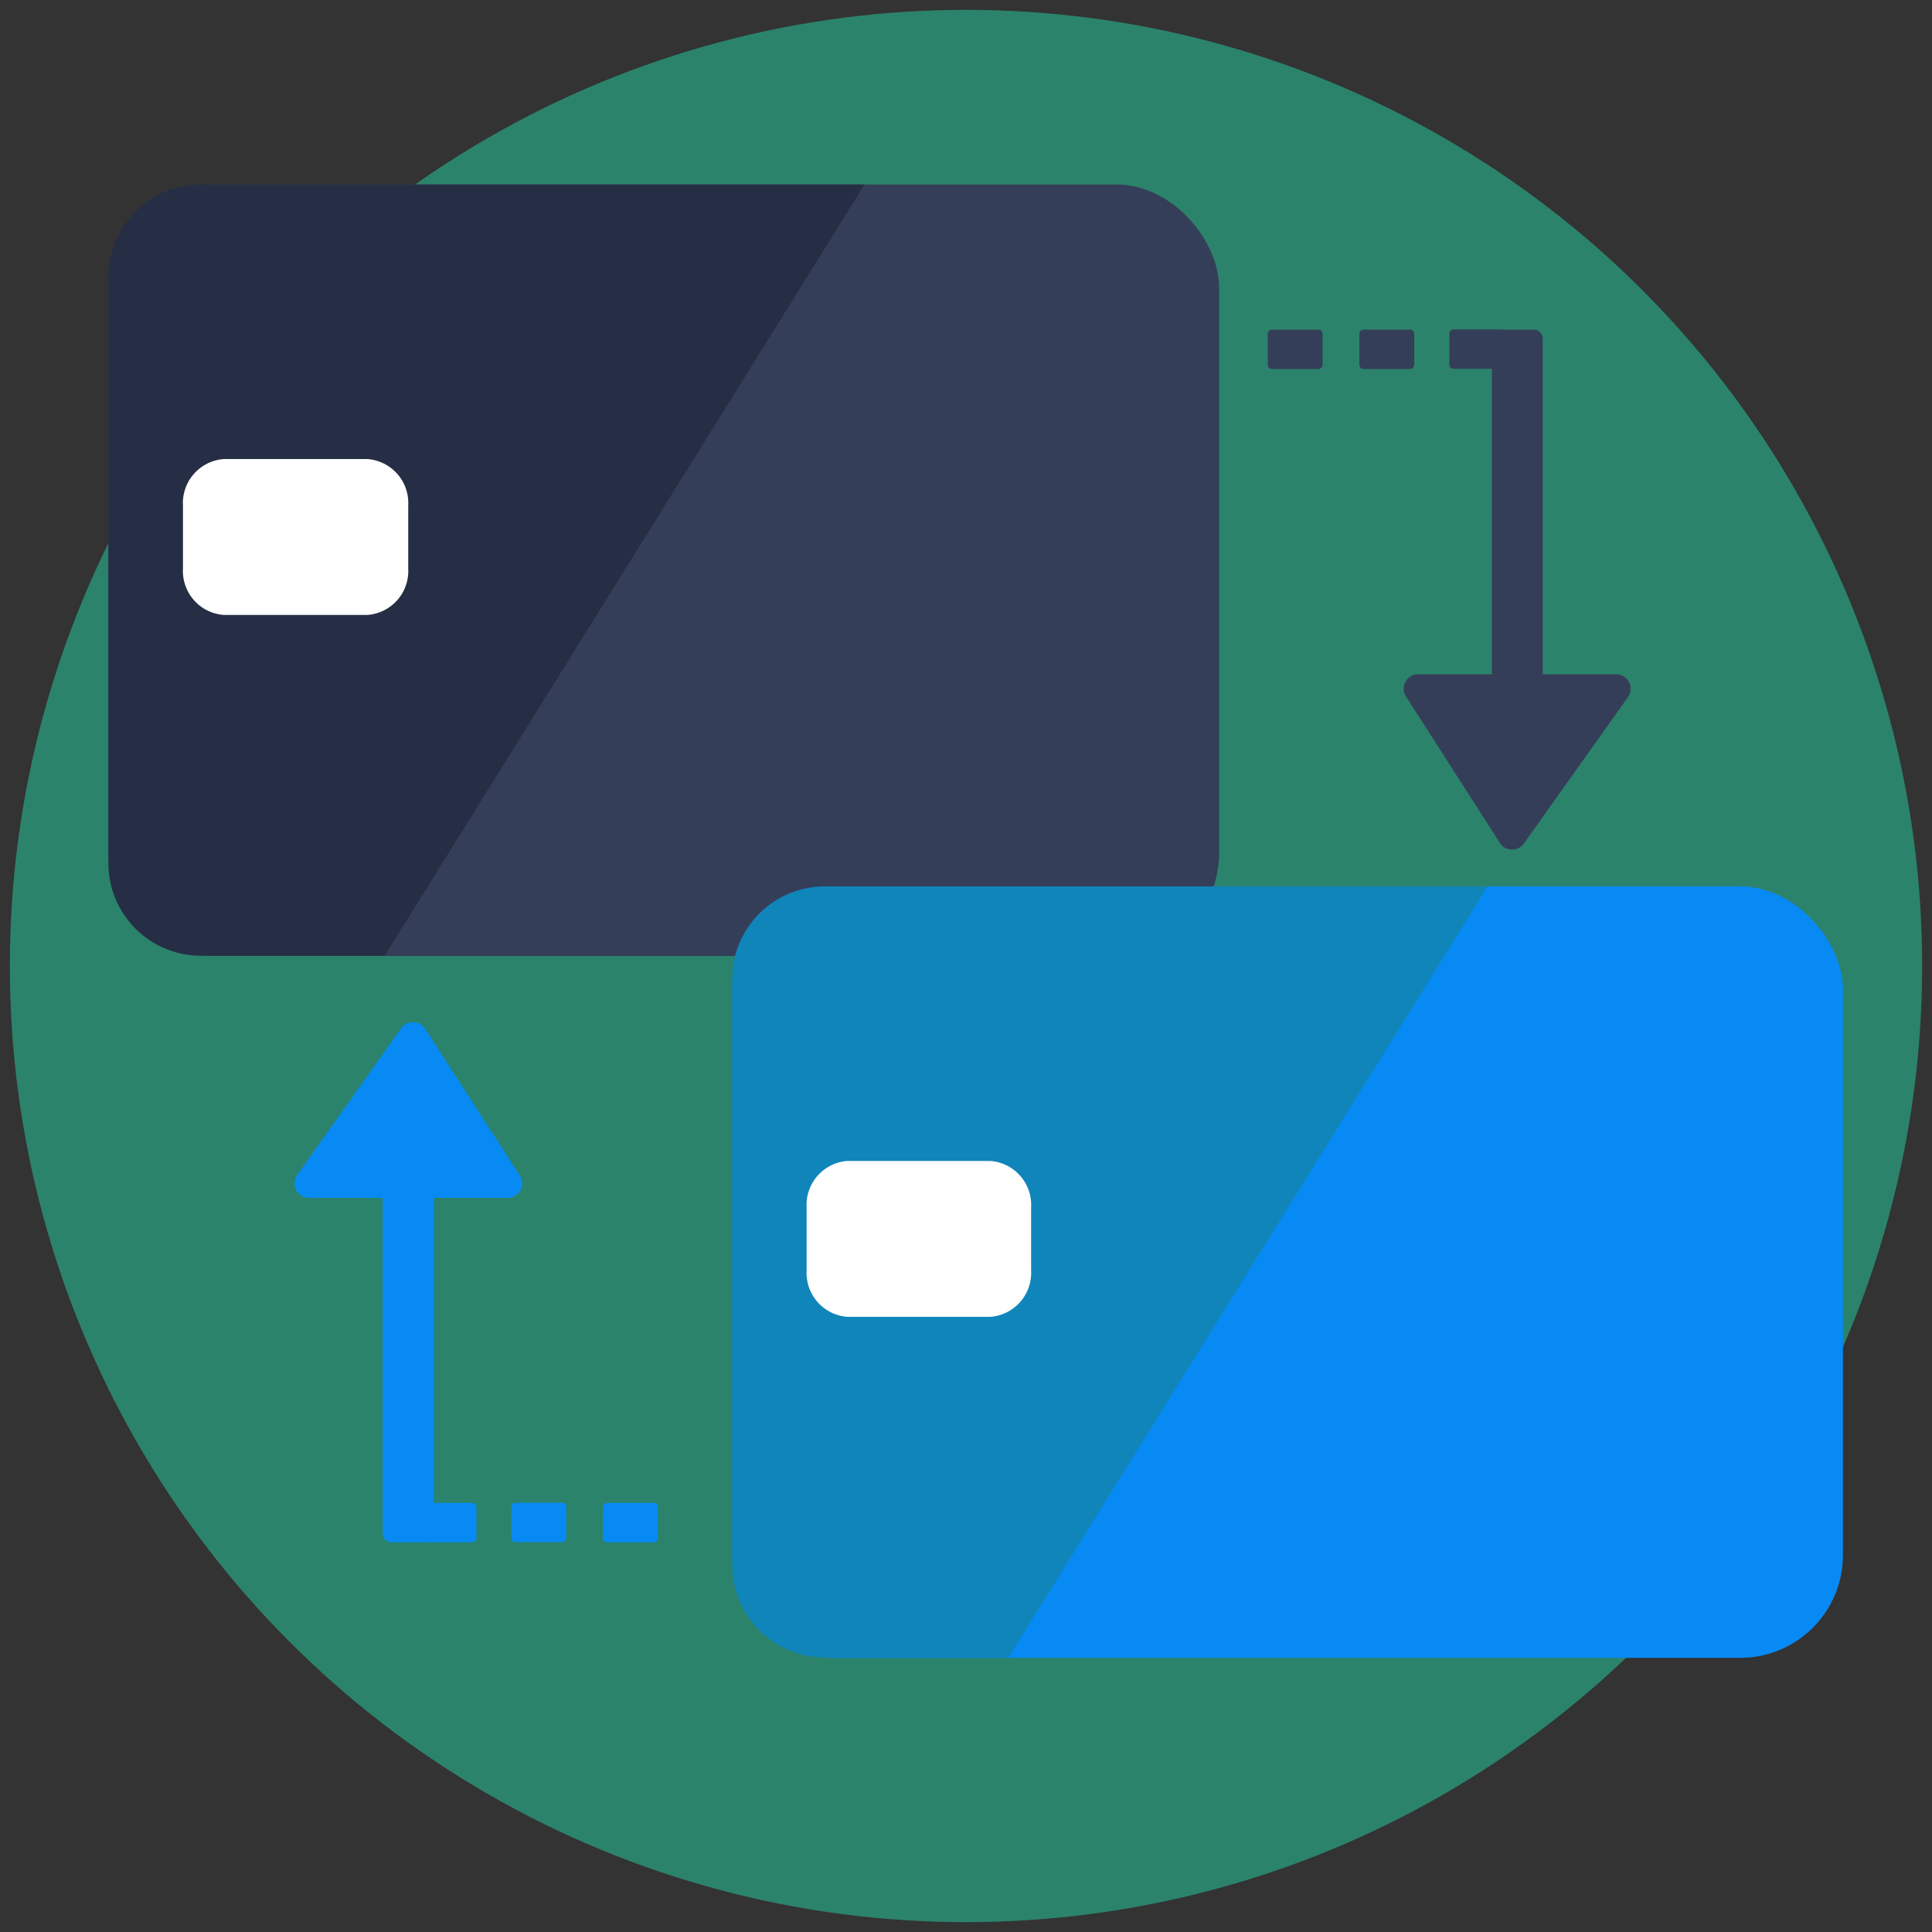 <svg xmlns="http://www.w3.org/2000/svg" width="100" height="100">
  <rect width="100%" height="100%" fill="#333333" stroke="none"/>
  <circle cx="50" cy="50" r="49.49" fill="#24d5a6" opacity=".5" data-name="FINAL back"/>
  <g data-name="FINAL front">
    <rect x="5.61" y="9.55" width="57.49" height="39.93" rx="5.32" ry="5.32" fill="#353e58"/>
    <path d="M10.4 9.55a4.79 4.79 0 00-4.79 4.79v30.34a4.79 4.79 0 004.79 4.79h9.51L44.75 9.55z" fill="#252e44"/>
    <path d="M19 31.83h-7.4a2.28 2.28 0 01-2.13-2.4v-3.27a2.28 2.28 0 012.13-2.4H19a2.28 2.28 0 012.13 2.4v3.27a2.28 2.28 0 01-2.13 2.4z" fill="#fff"/>
    <rect x="37.9" y="45.88" width="57.49" height="39.93" rx="5.32" ry="5.32" fill="#088af4"/>
    <path d="M42.69 45.88a4.79 4.79 0 00-4.79 4.79V81a4.79 4.79 0 004.79 4.79h9.51L77 45.88z" fill="#0f85ba"/>
    <path d="M51.24 68.16h-7.36a2.28 2.28 0 01-2.13-2.4v-3.27a2.28 2.28 0 012.13-2.4h7.36a2.28 2.28 0 012.13 2.4v3.27a2.28 2.28 0 01-2.13 2.4z" fill="#fff"/>
    <g fill="#088af4">
      <path d="M16 62h3.81v17.37a.46.46 0 00.46.46H22a.46.46 0 00.46-.46V62h3.81a.75.75 0 00.63-1.16l-4.9-7.6a.75.75 0 00-1.25 0l-5.35 7.55A.75.75 0 0016 62z"/>
      <rect x="22.22" y="77.38" width="2.04" height="2.84" rx=".21" ry=".21" transform="rotate(-90 23.245 78.805)"/>
      <rect x="26.88" y="77.38" width="2.04" height="2.84" rx=".21" ry=".21" transform="rotate(-90 27.895 78.805)"/>
      <rect x="31.61" y="77.38" width="2.04" height="2.84" rx=".21" ry=".21" transform="rotate(-90 32.635 78.805)"/>
    </g>
    <g fill="#353e58">
      <path d="M83.66 34.9h-3.81V17.52a.46.46 0 00-.46-.46h-1.71a.46.46 0 00-.46.46V34.9h-3.81a.75.75 0 00-.63 1.16l4.86 7.58a.75.75 0 001.25 0l5.39-7.58a.75.75 0 00-.62-1.16z"/>
      <rect x="75.41" y="16.66" width="2.04" height="2.84" rx=".21" ry=".21" transform="rotate(90 76.44 18.08)"/>
      <rect x="70.76" y="16.66" width="2.04" height="2.84" rx=".21" ry=".21" transform="rotate(90 71.78 18.08)"/>
      <rect x="66.02" y="16.66" width="2.04" height="2.84" rx=".21" ry=".21" transform="rotate(90 67.04 18.08)"/>
    </g>
  </g>
</svg>
